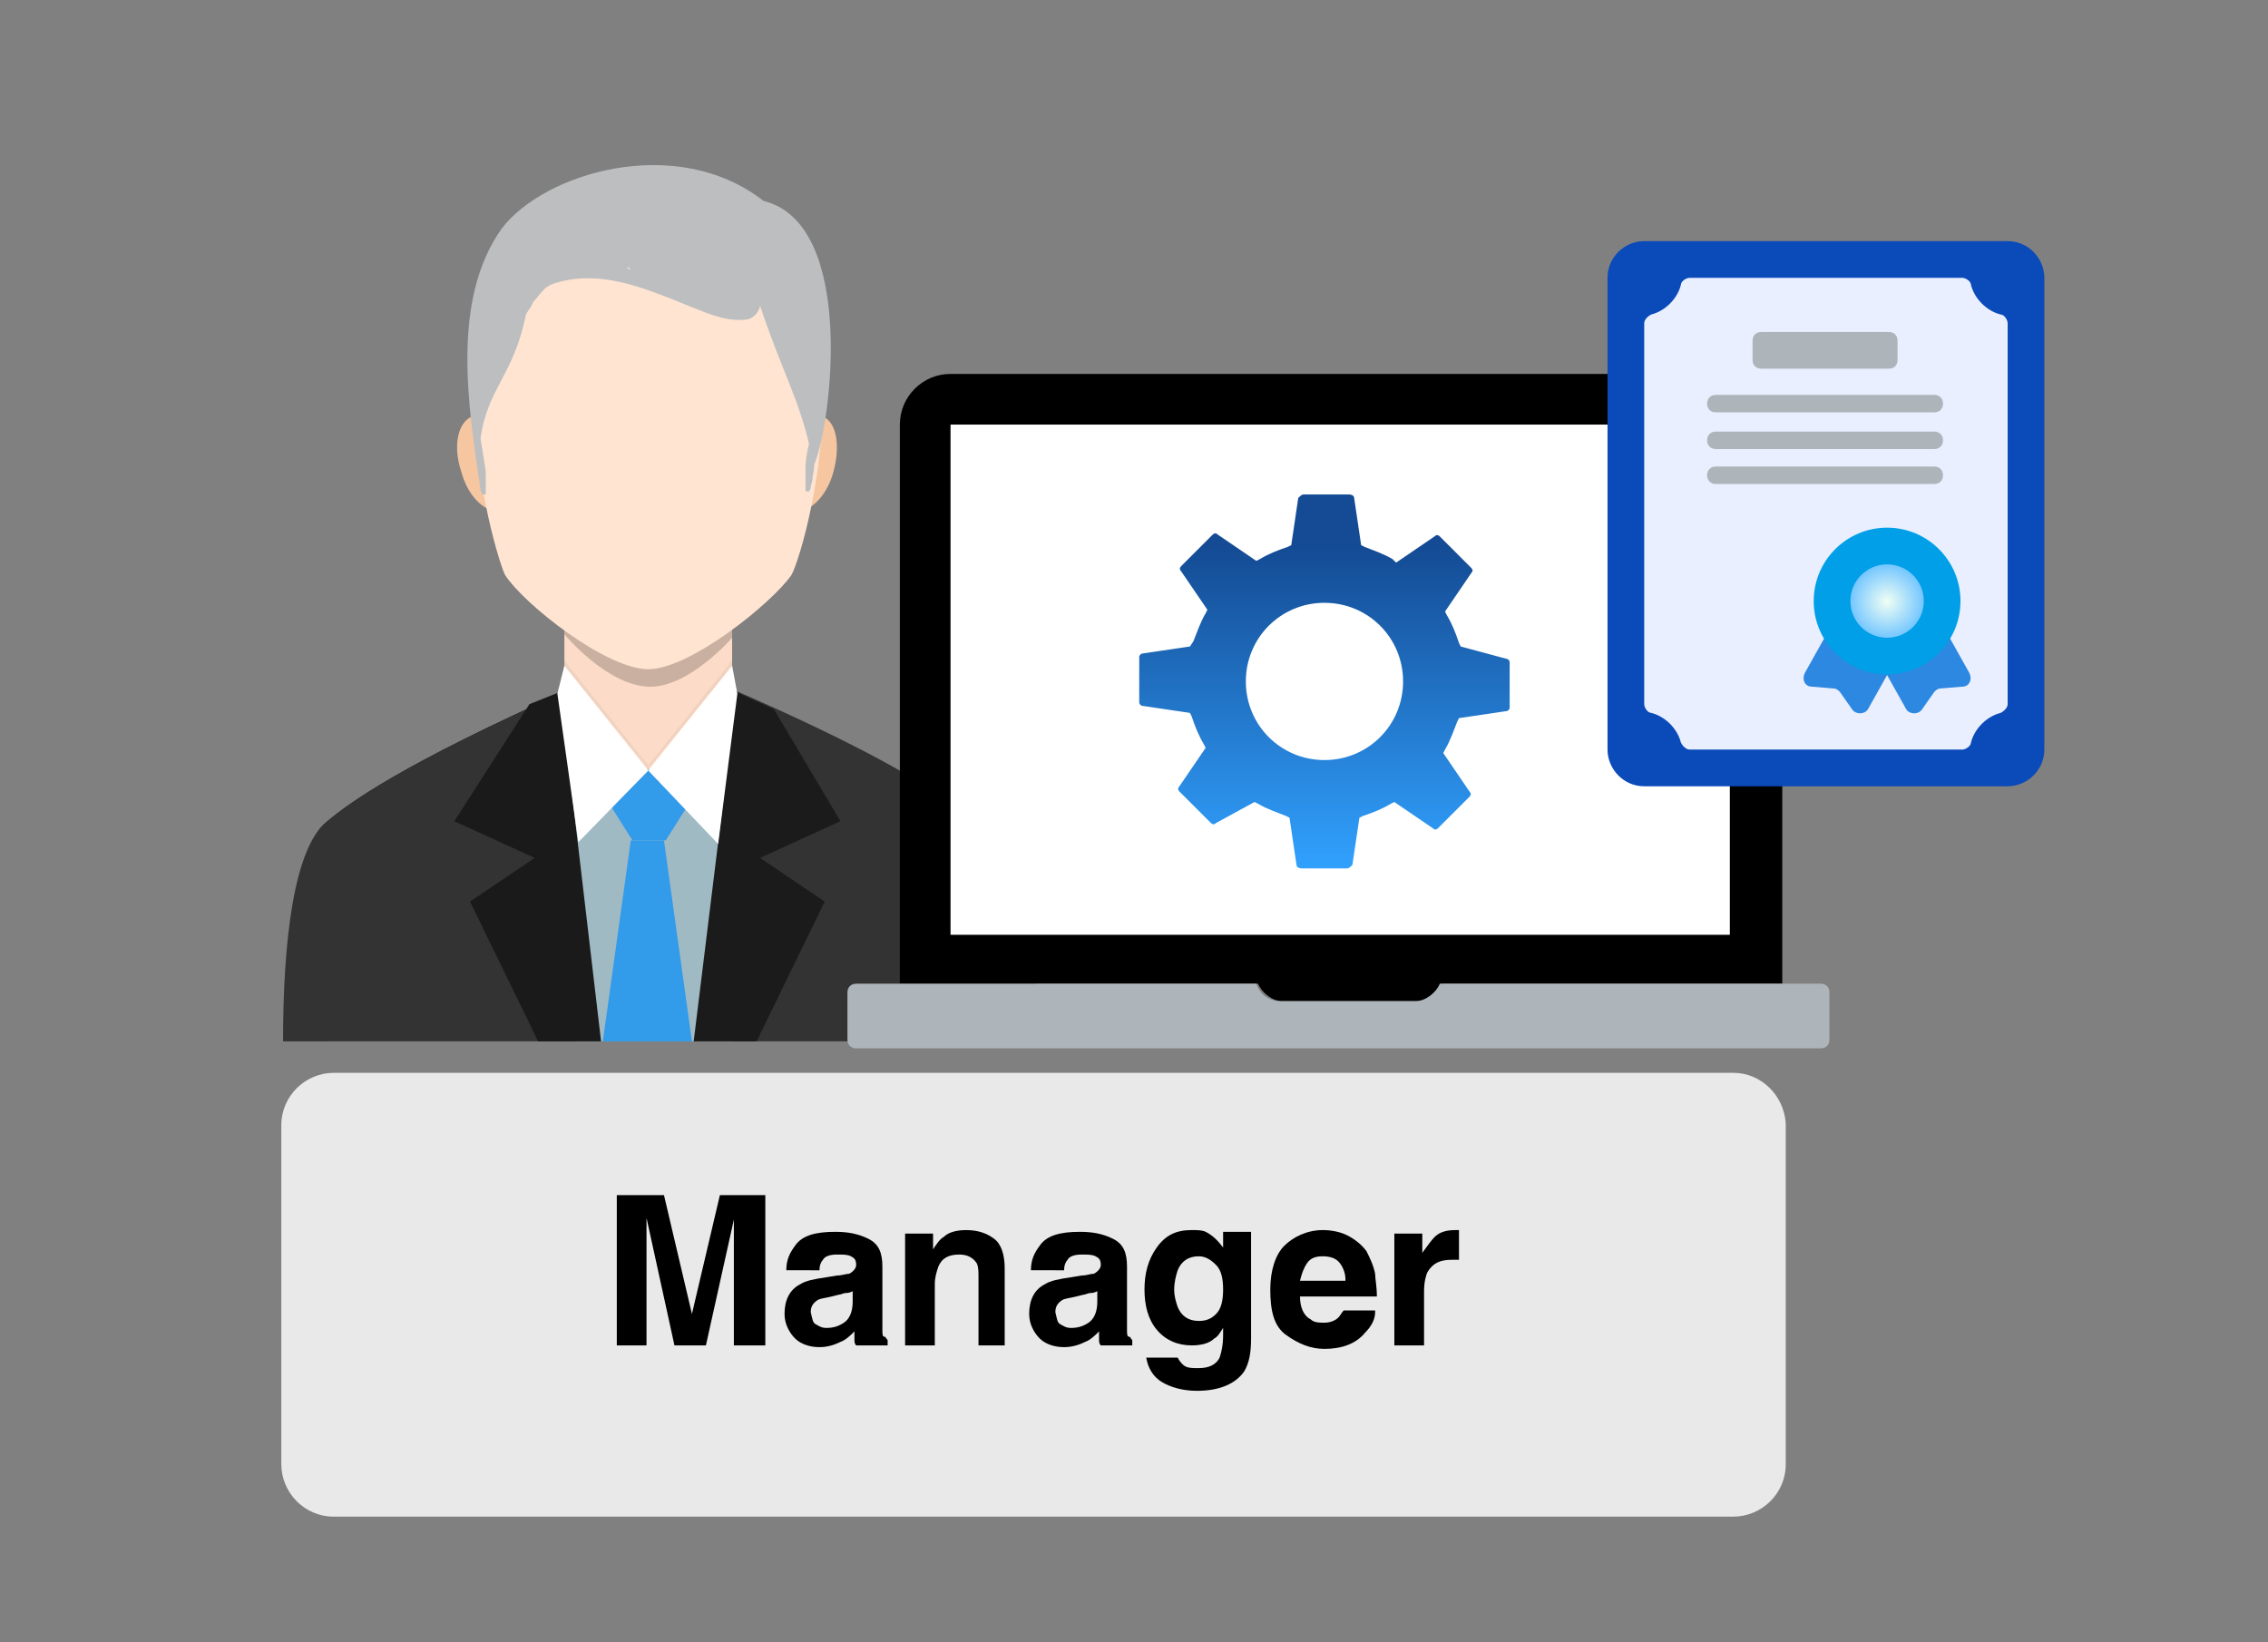 <?xml version="1.0" encoding="utf-8"?>
<!-- Generator: Adobe Illustrator 27.5.0, SVG Export Plug-In . SVG Version: 6.00 Build 0)  -->
<svg version="1.1" id="Layer_1" xmlns="http://www.w3.org/2000/svg" xmlns:xlink="http://www.w3.org/1999/xlink" x="0px" y="0px"
	 viewBox="0 0 129.8 94" style="enable-background:new 0 0 129.8 94;" xml:space="preserve">
<rect x="0" y="0" width="129.8" height="94" fill="#808080" stroke="none"/>
<style type="text/css">
	.st0{fill-rule:evenodd;clip-rule:evenodd;fill:#E9E9E9;}
	.st1{fill-rule:evenodd;clip-rule:evenodd;fill:#FDDECC;}
	.st2{fill-rule:evenodd;clip-rule:evenodd;fill:#333333;}
	.st3{fill-rule:evenodd;clip-rule:evenodd;fill:#F6C6A1;}
	.st4{fill-rule:evenodd;clip-rule:evenodd;fill:#A0BAC4;}
	.st5{fill-rule:evenodd;clip-rule:evenodd;fill:#1A1A1A;}
	.st6{fill-rule:evenodd;clip-rule:evenodd;fill:#1B1B1B;}
	.st7{fill-rule:evenodd;clip-rule:evenodd;fill:#2A3B8F;}
	.st8{fill-rule:evenodd;clip-rule:evenodd;fill:#FFFFFF;}
	.st9{opacity:0.2;fill:#010101;enable-background:new    ;}
	.st10{fill:#231F20;}
	.st11{opacity:5.000000e-02;fill:#010101;enable-background:new    ;}
	.st12{opacity:0.1;fill-rule:evenodd;clip-rule:evenodd;fill:#010101;enable-background:new    ;}
	.st13{fill:#FFFFFF;}
	.st14{fill:#AEB5BA;}
	.st15{fill:#0A4AB9;}
	.st16{fill:#E9EFFF;}
	.st17{fill:#2D88E2;}
	.st18{fill:#009FE8;}
	.st19{fill:url(#SVGID_1_);}
	.st20{fill-rule:evenodd;clip-rule:evenodd;fill:#FCDCC8;}
	.st21{fill-rule:evenodd;clip-rule:evenodd;fill:#329BEA;}
	.st22{fill-rule:evenodd;clip-rule:evenodd;fill:#FFE4D2;}
	.st23{fill:#BCBEC0;}
	.st24{fill:url(#SVGID_00000091732993776842728850000000028526987644890762_);}
	.st25{fill:url(#SVGID_00000072274550905024634510000001662919978310923191_);}
	.st26{fill:#1E88E5;}
	.st27{fill:#64B5F6;}
	.st28{fill:#2196F3;}
</style>
<path class="st0" d="M99.2,61.4H19.1c-1.6,0-3,1.3-3,3v19.4c0,1.6,1.3,3,3,3h80.1c1.6,0,3-1.3,3-3V64.3
	C102.1,62.7,100.8,61.4,99.2,61.4z"/>
<g>
	<path d="M37,77h-1.7v-8.6H38l1.6,6.8l1.6-6.8h2.6V77H42v-5.8c0-0.2,0-0.4,0-0.7s0-0.5,0-0.7L40.4,77h-1.8L37,69.7
		c0,0.2,0,0.4,0,0.7s0,0.5,0,0.7V77z"/>
	<path d="M45.5,71.3c0.4-0.6,1.2-0.8,2.3-0.8c0.7,0,1.3,0.1,1.9,0.4s0.8,0.8,0.8,1.6v2.9c0,0.2,0,0.4,0,0.7c0,0.2,0,0.4,0.1,0.4
		s0.1,0.1,0.2,0.2V77H49c-0.1-0.1-0.1-0.2-0.1-0.4s0-0.2,0-0.4c-0.2,0.2-0.5,0.5-0.8,0.6c-0.4,0.2-0.8,0.3-1.2,0.3
		c-0.6,0-1.1-0.2-1.4-0.5s-0.6-0.8-0.6-1.4c0-0.8,0.3-1.4,0.9-1.7c0.3-0.2,0.8-0.3,1.5-0.4l0.6-0.1c0.3,0,0.5-0.1,0.7-0.1
		c0.2-0.1,0.4-0.3,0.4-0.5c0-0.3-0.1-0.4-0.3-0.5s-0.4-0.1-0.8-0.1c-0.4,0-0.7,0.1-0.8,0.3c-0.1,0.1-0.2,0.3-0.2,0.6H45
		C45,72.1,45.2,71.7,45.5,71.3z M46.7,75.8c0.2,0.1,0.3,0.2,0.6,0.2c0.4,0,0.7-0.1,1-0.3s0.5-0.6,0.5-1.2v-0.6
		C48.6,74,48.5,74,48.4,74s-0.3,0.1-0.4,0.1l-0.4,0.1c-0.4,0.1-0.6,0.1-0.8,0.2c-0.3,0.2-0.4,0.4-0.4,0.7
		C46.5,75.5,46.5,75.7,46.7,75.8z"/>
	<path d="M54.9,71.8c-0.6,0-1,0.2-1.2,0.7c-0.1,0.3-0.2,0.6-0.2,1V77h-1.7v-6.4h1.6v0.9c0.2-0.3,0.4-0.6,0.6-0.7
		c0.3-0.3,0.8-0.4,1.3-0.4c0.7,0,1.2,0.2,1.6,0.5s0.6,0.9,0.6,1.7V77H56v-3.9c0-0.3,0-0.6-0.1-0.8C55.7,72,55.4,71.8,54.9,71.8z"/>
	<path d="M59.5,71.3c0.4-0.6,1.2-0.8,2.3-0.8c0.7,0,1.3,0.1,1.9,0.4s0.8,0.8,0.8,1.6v2.9c0,0.2,0,0.4,0,0.7c0,0.2,0,0.4,0.1,0.4
		s0.1,0.1,0.2,0.2V77H63c-0.1-0.1-0.1-0.2-0.1-0.4s0-0.2,0-0.4c-0.2,0.2-0.5,0.5-0.8,0.6c-0.4,0.2-0.8,0.3-1.2,0.3
		c-0.6,0-1.1-0.2-1.4-0.5s-0.6-0.8-0.6-1.4c0-0.8,0.3-1.4,0.9-1.7c0.3-0.2,0.8-0.3,1.5-0.4l0.6-0.1c0.3,0,0.5-0.1,0.7-0.1
		c0.2-0.1,0.4-0.3,0.4-0.5c0-0.3-0.1-0.4-0.3-0.5s-0.4-0.1-0.8-0.1c-0.4,0-0.7,0.1-0.8,0.3c-0.1,0.1-0.2,0.3-0.2,0.6H59
		C59,72.1,59.2,71.7,59.5,71.3z M60.7,75.8c0.2,0.1,0.3,0.2,0.6,0.2c0.4,0,0.7-0.1,1-0.3s0.5-0.6,0.5-1.2v-0.6
		C62.6,74,62.5,74,62.4,74s-0.3,0.1-0.4,0.1l-0.4,0.1c-0.4,0.1-0.6,0.1-0.8,0.2c-0.3,0.2-0.4,0.4-0.4,0.7
		C60.5,75.5,60.5,75.7,60.7,75.8z"/>
	<path d="M67.7,78.1c0.2,0.2,0.5,0.2,0.9,0.2c0.6,0,1-0.2,1.2-0.6c0.1-0.3,0.2-0.7,0.2-1.3V76c-0.2,0.3-0.3,0.5-0.5,0.6
		c-0.3,0.3-0.8,0.4-1.3,0.4c-0.8,0-1.5-0.3-2-0.9s-0.7-1.4-0.7-2.3c0-0.9,0.2-1.7,0.7-2.4s1.1-1,2-1c0.3,0,0.6,0,0.8,0.1
		c0.4,0.2,0.7,0.5,1,0.9v-0.9h1.6v6.1c0,0.8-0.1,1.4-0.4,1.9c-0.5,0.7-1.4,1.1-2.7,1.1c-0.8,0-1.5-0.2-2-0.5s-0.8-0.8-0.9-1.4h1.8
		C67.5,77.9,67.6,78,67.7,78.1z M67.4,74.8c0.2,0.5,0.6,0.8,1.2,0.8c0.4,0,0.7-0.1,1-0.4s0.4-0.8,0.4-1.4c0-0.6-0.1-1.1-0.4-1.4
		s-0.6-0.5-1-0.5c-0.6,0-1,0.3-1.2,0.8c-0.1,0.3-0.2,0.7-0.2,1.1C67.2,74.2,67.3,74.5,67.4,74.8z"/>
	<path d="M78.7,75.1c0,0.4-0.2,0.8-0.6,1.2c-0.5,0.6-1.3,0.9-2.3,0.9c-0.8,0-1.5-0.3-2.2-0.8s-0.9-1.4-0.9-2.6c0-1.1,0.3-2,0.8-2.5
		s1.3-0.9,2.2-0.9c0.5,0,1,0.1,1.4,0.3s0.8,0.5,1.1,0.9c0.2,0.4,0.4,0.8,0.5,1.3c0,0.3,0.1,0.7,0.1,1.3h-4.4c0,0.6,0.2,1.1,0.6,1.3
		c0.2,0.2,0.5,0.2,0.8,0.2c0.3,0,0.6-0.1,0.8-0.3c0.1-0.1,0.2-0.3,0.3-0.4H78.7z M77,73.2c0-0.4-0.2-0.8-0.4-1s-0.5-0.3-0.9-0.3
		c-0.4,0-0.7,0.1-0.9,0.4s-0.3,0.6-0.4,1H77z"/>
	<path d="M83.1,72.1c-0.7,0-1.1,0.2-1.4,0.7c-0.1,0.2-0.2,0.6-0.2,1.1V77h-1.7v-6.4h1.6v1.1c0.3-0.4,0.5-0.7,0.7-0.9
		c0.3-0.3,0.7-0.4,1.2-0.4c0,0,0.1,0,0.1,0s0.1,0,0.1,0v1.7c-0.1,0-0.2,0-0.3,0S83.2,72.1,83.1,72.1z"/>
</g>
<g>
	<path class="st1" d="M32.7,39.4c-9.9,4.4-12.8,6.6-14,7.6c-1.9,1.6,1.2,7.5,0.1,12.6H37h19.7c-1.1-5,0.7-11-1.2-12.6
		c-1.2-1.1-4-3.3-13.9-7.6H32.7z"/>
	<path class="st2" d="M32.7,39.4c-9.9,4.4-12.8,6.6-14,7.6c-1.9,1.6-2.5,6.9-2.5,12.6h21h22.3c0-5.8-2.1-11-3.8-12.6
		c-1.2-1.1-4-3.3-13.9-7.6H32.7z"/>
	<path class="st20" d="M32.3,30.7v7.3v3.6c2.6,3.2,7,3.3,9.6,0v-3.6v-7.3C41.9,24.8,32.3,24.8,32.3,30.7z"/>
	<path class="st3" d="M27.1,23.8c0.9-0.3,2,0.7,2.4,2.2c0.4,1.4,0.2,2.8-0.7,3.2c-0.9,0.3-2-0.7-2.4-2.2
		C25.9,25.5,26.2,24.1,27.1,23.8z"/>
	<path class="st3" d="M47,23.8c-0.9-0.3-2,0.7-2.4,2.2s-0.2,2.8,0.7,3.2c0.9,0.3,2-0.7,2.4-2.2C48.1,25.5,47.9,24.1,47,23.8z"/>
	<path class="st4" d="M37.1,44c0,0-6.6,1.6-6.6,2c0,0.3,2.5,13.6,2.5,13.6h9l1.1-13.5L37.1,44z"/>
	<polygon class="st5" points="32.3,39.5 32.3,41.7 34.4,59.6 30.8,59.6 26.9,51.6 30.6,49.1 26,47 30.3,40.3 	"/>
	<polygon class="st6" points="41.9,39.5 41.9,41.7 39.7,59.6 43.3,59.6 47.2,51.6 43.5,49.1 48.1,47 44.3,40.6 	"/>
	<path class="st21" d="M35,46.2l1.2,1.9c0.7,0,1.2,0,1.9,0l1.2-1.9L37.2,44L35,46.2z"/>
	<polygon class="st21" points="36.1,48.1 34.5,59.6 39.6,59.6 38,48.1 	"/>
	<path class="st8" d="M32.3,38.1l-0.4,1.6l1.2,8.5l4-4.1L32.3,38.1z"/>
	<path class="st9" d="M32.3,36v0.3c0,0,2.4,2.9,4.8,3c2.3,0.1,4.8-2.8,4.8-2.8V36"/>
	<g>
		<path class="st22" d="M37.1,11.1c-14.7,0-9,20.1-8.2,21.8c1.1,1.7,5.8,5.4,8.2,5.4c2.4,0,7.1-3.8,8.2-5.4
			C46.2,31.3,51.8,11.1,37.1,11.1z"/>
		<path class="st23" d="M43.7,11.5c-5-3.9-12.6-1.6-15,1.6c-2.9,4.1-1.9,10.2-1.2,14.9l0,0v0.1c0,0,0.1,0.1,0.1,0.2h0.2
			c0,0,0,0,0-0.1c0-0.4,0-1.2,0-1.2c-0.1-0.7-0.2-1.3-0.3-1.9c0.4-2.9,1.9-3.6,2.6-7.1c0.1-0.2,0.3-0.4,0.4-0.7
			c0.2-0.2,0.4-0.5,0.7-0.8c0.1-0.1,0.2-0.1,0.3-0.2c2.7-1,5.4,0.2,7.9,1.2c1,0.4,2.1,0.9,3.2,0.8c0.4,0,0.8-0.3,0.9-0.8
			c1.2,3.6,2.2,5.3,2.8,7.9c-0.1,0.4-0.2,0.9-0.2,1.4c0,0,0,0.9,0,1.2c0,0,0,0,0,0.1c0.1,0,0.2,0.1,0.2,0c0,0,0.1-0.1,0.1-0.2
			c0-0.2,0.1-0.3,0.1-0.5s0.1-0.4,0.1-0.8C47.6,24.2,49,12.8,43.7,11.5z M36.1,15.4c-0.1,0-0.2,0-0.2-0.1
			C36,15.3,36.1,15.4,36.1,15.4C36.2,15.4,36.1,15.4,36.1,15.4z"/>
	</g>
	<path class="st8" d="M41.9,38.1l0.3,1.6l-1.1,8.6l-4-4.2L41.9,38.1z"/>
	<polyline class="st11" points="32.3,38.1 37.1,44 41.9,38.1 41.9,37.8 37.1,43.8 32.3,37.8 32.3,38.1 	"/>
</g>
<g>
	<g>
		<path d="M72,56.3c0.2,0.5,0.8,1,1.4,1h7.7c0.7,0,1.2-0.4,1.4-1H102v-32c0-1.6-1.3-2.9-2.9-2.9H54.4c-1.6,0-2.9,1.3-2.9,2.9v32H72z
			"/>
		<rect x="54.4" y="24.3" class="st13" width="44.6" height="29.2"/>
		<path class="st14" d="M82.4,56.3c-0.2,0.5-0.8,1-1.4,1h-7.7c-0.7,0-1.2-0.4-1.4-1H49c-0.3,0-0.5,0.2-0.5,0.5v2.7
			c0,0.3,0.2,0.5,0.5,0.5h55.2c0.3,0,0.5-0.2,0.5-0.5v-2.7c0-0.3-0.2-0.5-0.5-0.5H82.4z"/>
	</g>
</g>
<g>
	<g>
		<linearGradient id="SVGID_1_" gradientUnits="userSpaceOnUse" x1="75.844" y1="52.122" x2="75.844" y2="28.82">
			<stop  offset="9.351445e-02" style="stop-color:#31A2FF"/>
			<stop  offset="0.893" style="stop-color:#144B94"/>
		</linearGradient>
		<path class="st19" d="M77.1,50h-2.6c-0.3,0-0.6-0.2-0.6-0.5l-0.4-2.4c-0.6-0.2-1.2-0.4-1.7-0.7l-2,1.4c-0.3,0.2-0.6,0.2-0.8-0.1
			l-1.8-1.8c-0.2-0.2-0.3-0.6-0.1-0.8l1.4-2c-0.3-0.5-0.5-1.1-0.7-1.7l-2.4-0.4c-0.3-0.1-0.5-0.3-0.5-0.6v-2.6
			c0-0.3,0.2-0.6,0.5-0.6l2.4-0.4c0.2-0.6,0.4-1.2,0.7-1.7l-1.4-2c-0.2-0.3-0.2-0.6,0.1-0.8l1.8-1.8c0.2-0.2,0.6-0.3,0.8-0.1l2,1.4
			c0.5-0.3,1.1-0.5,1.7-0.7l0.4-2.4c0.1-0.3,0.3-0.5,0.6-0.5h2.6c0.3,0,0.6,0.2,0.6,0.5l0.4,2.4c0.6,0.2,1.2,0.4,1.7,0.7l2-1.4
			c0.3-0.2,0.6-0.2,0.8,0.1l1.8,1.8c0.2,0.2,0.3,0.6,0.1,0.8l-1.4,2c0.3,0.5,0.5,1.1,0.7,1.7l2.4,0.4c0.3,0.1,0.5,0.3,0.5,0.6v2.6
			c0,0.3-0.2,0.6-0.5,0.6l-2.4,0.4c-0.2,0.6-0.4,1.2-0.7,1.7l1.4,2c0.2,0.3,0.2,0.6-0.1,0.8l-1.8,1.8c-0.2,0.2-0.6,0.3-0.8,0.1
			l-2-1.4c-0.5,0.3-1.1,0.5-1.7,0.7l-0.4,2.4C77.7,49.8,77.5,50,77.1,50z M86.2,40.3L86.2,40.3L86.2,40.3z"/>
		<path class="st13" d="M77.1,50.4h-2.6c-0.5,0-0.9-0.4-1-0.9l-0.4-2.2c-0.5-0.1-0.9-0.3-1.4-0.6L70,48.1c-0.4,0.3-1,0.2-1.3-0.1
			l-1.8-1.8c-0.4-0.4-0.4-0.9-0.1-1.3L68,43c-0.2-0.4-0.4-0.9-0.6-1.4l-2.2-0.4c-0.5-0.1-0.9-0.5-0.9-1v-2.6c0-0.5,0.4-0.9,0.9-1
			l2.2-0.4c0.1-0.5,0.3-0.9,0.6-1.4l-1.3-1.8c-0.3-0.4-0.3-1,0.1-1.3l1.8-1.8c0.4-0.4,0.9-0.4,1.3-0.1l1.8,1.3
			c0.4-0.2,0.9-0.4,1.4-0.6l0.4-2.2c0.1-0.5,0.5-0.9,1-0.9h2.6c0.5,0,0.9,0.4,1,0.9l0.4,2.2c0.5,0.1,0.9,0.3,1.4,0.6l1.8-1.3
			c0.4-0.3,1-0.3,1.3,0.1l1.8,1.8c0.4,0.4,0.4,0.9,0.1,1.3L83.7,35c0.2,0.4,0.4,0.9,0.6,1.4l2.2,0.4c0.5,0.1,0.9,0.5,0.9,1v2.6
			c0,0.5-0.4,0.9-0.9,1l-2.2,0.4c-0.1,0.5-0.3,0.9-0.6,1.4l1.3,1.8c0.3,0.4,0.3,1-0.1,1.3L83,48c-0.4,0.4-0.9,0.4-1.3,0.1l-1.8-1.3
			c-0.4,0.2-0.9,0.4-1.4,0.6l-0.4,2.2C78.1,50,77.6,50.4,77.1,50.4z M71.8,45.9L72,46c0.5,0.3,1.1,0.5,1.6,0.7l0.2,0.1l0.4,2.7
			c0,0.1,0.1,0.2,0.3,0.2h2.6c0.1,0,0.2-0.1,0.3-0.2l0.4-2.7l0.2-0.1c0.6-0.2,1.1-0.4,1.6-0.7l0.2-0.1l2.2,1.5
			c0.1,0.1,0.2,0.1,0.3,0l1.8-1.8c0.1-0.1,0.1-0.2,0-0.3l-1.5-2.2l0.1-0.2c0.3-0.5,0.5-1.1,0.7-1.6l0.1-0.2l2.7-0.4
			c0.1,0,0.2-0.1,0.2-0.2v-2.6c0-0.1-0.1-0.2-0.2-0.2L83.6,37l-0.1-0.2c-0.2-0.6-0.4-1.1-0.7-1.6l-0.1-0.2l1.5-2.2
			c0.1-0.1,0.1-0.2,0-0.3l-1.8-1.8c-0.1-0.1-0.2-0.1-0.3,0l-2.2,1.5L79.7,32c-0.5-0.3-1.1-0.5-1.6-0.7l-0.2-0.1l-0.4-2.7
			c0-0.1-0.1-0.2-0.3-0.2h-2.6c-0.1,0-0.2,0.1-0.3,0.2l-0.4,2.7l-0.2,0.1c-0.6,0.2-1.1,0.4-1.6,0.7l-0.2,0.1l-2.2-1.5
			c-0.1-0.1-0.2-0.1-0.3,0l-1.8,1.8c-0.1,0.1-0.1,0.2,0,0.3l1.5,2.2l-0.1,0.2c-0.3,0.5-0.5,1.1-0.7,1.6L68.1,37l-2.7,0.4
			c-0.1,0-0.2,0.1-0.2,0.2v2.6c0,0.1,0.1,0.2,0.2,0.2l2.7,0.4l0.1,0.2c0.2,0.6,0.4,1.1,0.7,1.6l0.1,0.2l-1.5,2.2
			c-0.1,0.1-0.1,0.2,0,0.3l1.8,1.8c0.1,0.1,0.2,0.1,0.3,0L71.8,45.9z"/>
	</g>
	<path class="st13" d="M75.8,43.5c-2.5,0-4.5-2-4.5-4.5s2-4.5,4.5-4.5c2.5,0,4.5,2,4.5,4.5S78.3,43.5,75.8,43.5z"/>
</g>
<g>
	<path class="st15" d="M94.1,45h20.8c1.1,0,2.1-0.9,2.1-2.1v-27c0-1.1-0.9-2.1-2.1-2.1H94.1c-1.1,0-2.1,0.9-2.1,2.1v27
		C92,44,92.9,45,94.1,45z"/>
	<path class="st16" d="M114.9,40.3V18.5c0-0.2-0.2-0.5-0.4-0.5c-0.8-0.2-1.5-0.9-1.7-1.7c0-0.2-0.3-0.4-0.5-0.4H96.7
		c-0.2,0-0.5,0.2-0.5,0.4c-0.2,0.8-0.9,1.5-1.7,1.7c-0.2,0.1-0.4,0.3-0.4,0.5v21.8c0,0.2,0.2,0.5,0.4,0.5c0.8,0.2,1.5,0.9,1.7,1.7
		c0.1,0.2,0.3,0.4,0.5,0.4h15.6c0.2,0,0.5-0.2,0.5-0.4c0.2-0.8,0.9-1.5,1.7-1.7C114.7,40.7,114.9,40.5,114.9,40.3L114.9,40.3z"/>
	<path class="st17" d="M108.3,38.1l-1.4,2.5c-0.2,0.3-0.7,0.3-0.9,0l-0.7-1c-0.1-0.1-0.2-0.2-0.4-0.2l-1.2-0.1
		c-0.4,0-0.6-0.4-0.4-0.8l1.4-2.5L108.3,38.1z"/>
	<path class="st17" d="M107.7,38.1l1.4,2.5c0.2,0.3,0.7,0.3,0.9,0l0.7-1c0.1-0.1,0.2-0.2,0.4-0.2l1.2-0.1c0.4,0,0.6-0.4,0.4-0.8
		l-1.4-2.5L107.7,38.1z"/>
	<circle class="st18" cx="108" cy="34.4" r="4.2"/>
	
		<radialGradient id="SVGID_00000070099079100963299220000009483885194891563962_" cx="107.992" cy="34.426" r="2.081" gradientUnits="userSpaceOnUse">
		<stop  offset="0" style="stop-color:#F0FFF4"/>
		<stop  offset="1" style="stop-color:#76C7FF"/>
	</radialGradient>
	<circle style="fill:url(#SVGID_00000070099079100963299220000009483885194891563962_);" cx="108" cy="34.4" r="2.1"/>
	<path class="st14" d="M108.1,19h-7.3c-0.3,0-0.5,0.2-0.5,0.5v1.1c0,0.3,0.2,0.5,0.5,0.5h7.3c0.3,0,0.5-0.2,0.5-0.5v-1.1
		C108.6,19.2,108.4,19,108.1,19C108.1,19,108.1,19,108.1,19z"/>
	<path class="st14" d="M110.7,23.6H98.2c-0.3,0-0.5-0.2-0.5-0.5c0-0.3,0.2-0.5,0.5-0.5h12.5c0.3,0,0.5,0.2,0.5,0.5
		C111.2,23.4,111,23.6,110.7,23.6L110.7,23.6z M110.7,25.7H98.2c-0.3,0-0.5-0.2-0.5-0.5c0-0.3,0.2-0.5,0.5-0.5h12.5
		c0.3,0,0.5,0.2,0.5,0.5C111.2,25.5,111,25.7,110.7,25.7L110.7,25.7z M110.7,27.7H98.2c-0.3,0-0.5-0.2-0.5-0.5
		c0-0.3,0.2-0.5,0.5-0.5h12.5c0.3,0,0.5,0.2,0.5,0.5C111.2,27.5,111,27.7,110.7,27.7L110.7,27.7z"/>
</g>
</svg>
